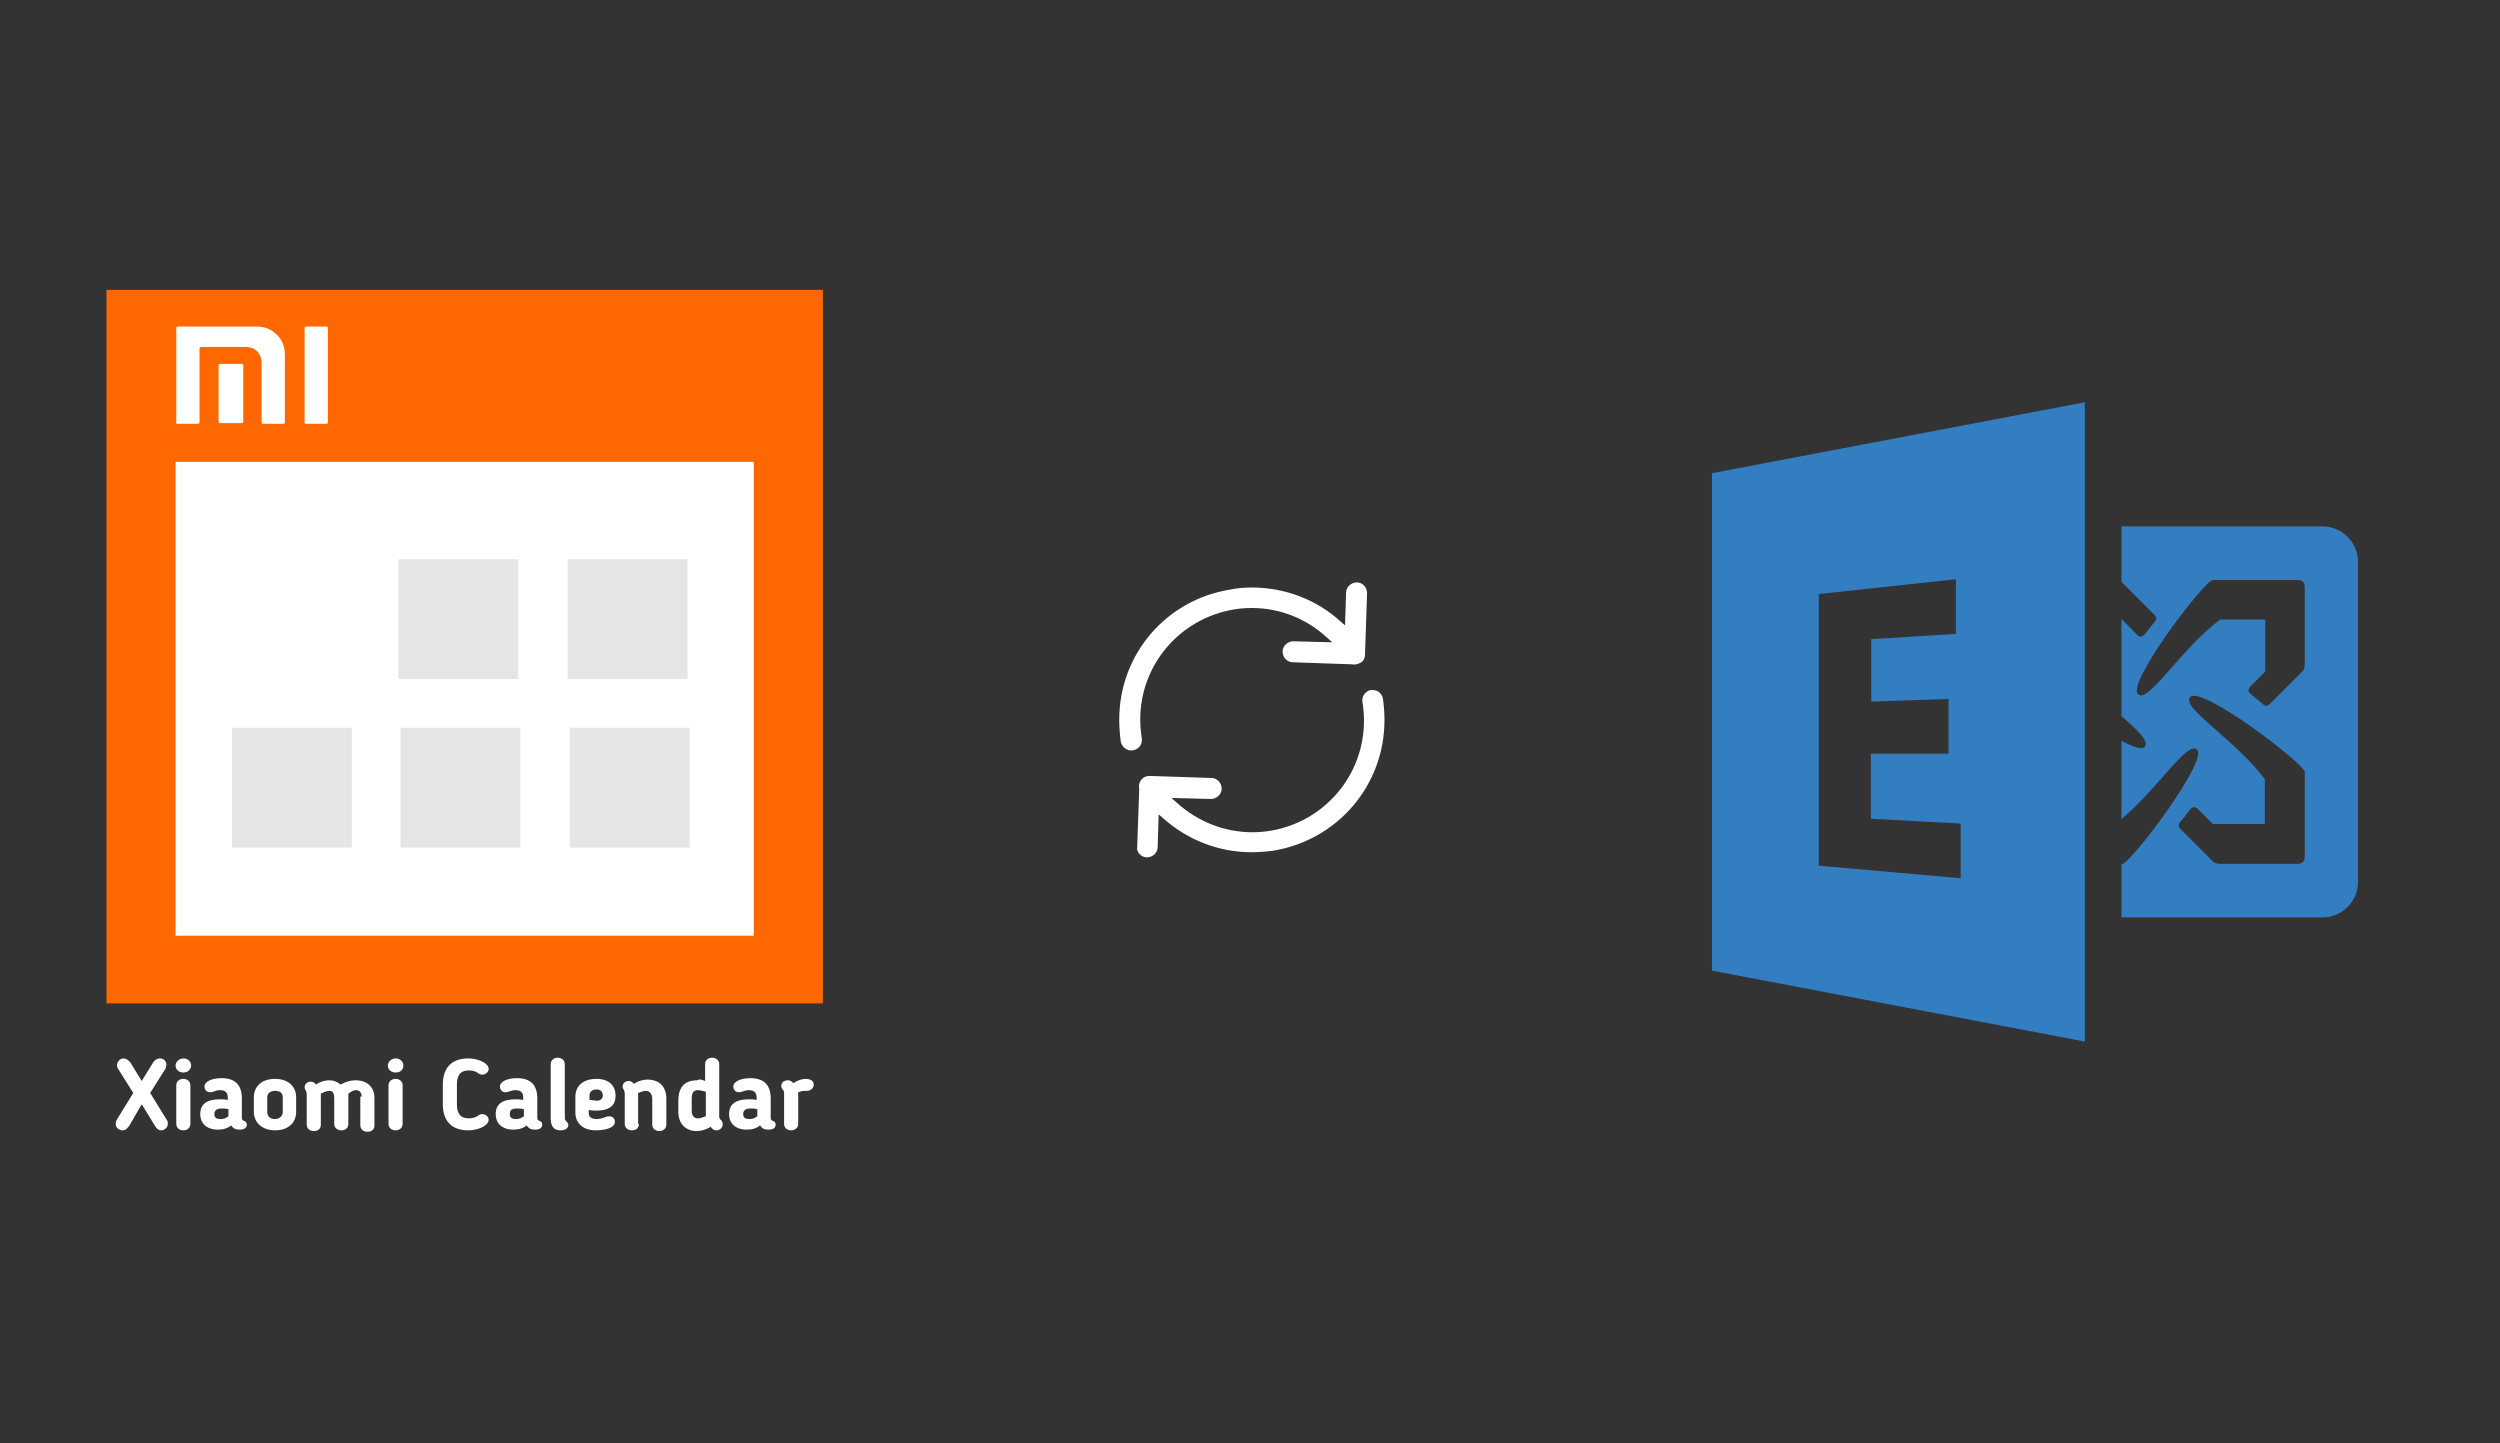 ﻿<?xml version="1.0" encoding="utf-8"?>
<!DOCTYPE svg PUBLIC "-//W3C//DTD SVG 1.1//EN" "http://www.w3.org/Graphics/SVG/1.1/DTD/svg11.dtd">
<svg x="0" y="0" width="672" height="388" xml="http://www.w3.org/XML/1998/namespace" xmlns="http://www.w3.org/2000/svg" xmlns:xlink="http://www.w3.org/1999/xlink" xmlns:xml="http://www.w3.org/XML/1998/namespace" version="1.1">
  <rect width="100%" height="100%" fill="#333333" stroke="none"/>
  <svg x="422" y="66" width="250" height="256" viewBox="0, 0, 249.8, 257.7" xml:space="preserve" id="Layer_1" enable-background="new 0 0 249.8 257.7" xmlns="http://www.w3.org/2000/svg" xmlns:xlink="http://www.w3.org/1999/xlink" xmlns:xml="http://www.w3.org/XML/1998/namespace" version="1.1">
    <path d="M37.5 61.6 L37.5 196.2 L138.4 215.4 L138.4 42.4 L37.5 61.6 z M104.8 171.2 L66.4 167.8 L66.4 94.3 L103.5 90.3 L103.5 105.1 L80.6 106.5 L80.6 123.4 L101.5 122.7 L101.5 137.5 L80.5 137.5 L80.5 155.1 L104.8 156.4 L104.8 171.2 z M202.7 76 L148.3 76 L148.3 91 C148.4 91.1 148.5 91.1 148.5 91.2 L157.2 99.9 C157.9 100.6 157.9 101.2 157.2 101.9 L154.5 105.3 C153.8 106 153.2 106 152.5 105.3 L148.5 101.2 L148.3 101.2 L148.3 127.3 C152.8 131.3 155.9 134.2 154.6 135.6 C153.9 136.5 151.5 135.7 148.3 134 L148.3 155.2 C158.2 146.9 166.2 133.9 168.7 136.4 C172 139.1 151.2 166.7 148.5 167.4 L148.3 167.4 L148.3 181.8 L202.7 181.8 C208 181.8 212.3 177.5 212.3 172.2 L212.3 85.6 C212.3 80.3 208 76 202.7 76 z M197.9 165.3 C197.9 166.7 197.2 167.3 195.9 167.3 L187.2 167.3 L175.4 167.3 C174.7 167.3 173.6 167.3 173 166.6 L164.3 157.9 C163.6 157.2 163.6 156.5 164.3 155.9 L167 152.5 C167.7 151.8 168.3 151.8 169 152.5 L173 156.5 L187.1 156.5 L187.1 144.4 C179 133.6 164.2 124.9 166.9 122.2 C169.6 118.8 197.2 139.7 197.9 142.4 L197.9 165.3 z M197.9 101.2 L197.9 112.9 C197.9 113.6 197.9 114.7 197.2 115.3 L188.5 124 C187.8 124.7 187.1 124.7 186.5 124 L183.2 121.3 C182.5 120.6 182.5 120 183.2 119.3 L187.2 115.3 L187.2 101.2 L175 101.2 C164.2 109.3 155.5 124.1 152.8 121.4 C149.5 118.7 170.3 91.1 173 90.5 L195.9 90.5 C197.3 90.5 197.9 91.2 197.9 92.5 L197.9 101.2 z" id="surface1_35_" style="fill:#337DC1;" />
  </svg>
  <svg x="250" y="107" width="173" height="173" viewBox="0, 0, 68, 125.7" xml:space="preserve" id="Layer_1#1" enable-background="new 0 0 68 125.7" xmlns="http://www.w3.org/2000/svg" xmlns:xlink="http://www.w3.org/1999/xlink" xmlns:xml="http://www.w3.org/XML/1998/namespace" version="1.1">
    <style type="text/css">
	.st0{fill:#4885ED;}
	.st1{fill:#E5E5E5;}
	.st2{fill:#FFFFFF;}
	.st3{fill:#594165;}
	.st4{fill:#FBBB00;}
	.st5{fill:#518EF8;}
	.st6{fill:#28B446;}
	.st7{fill:#F14336;}
	.st8{fill:#FFA000;}
	.st9{fill:#FFCA28;}
	.st10{fill:#F7F7F7;}
	.st11{fill-rule:evenodd;clip-rule:evenodd;}
	.st12{fill-rule:evenodd;clip-rule:evenodd;fill:#3FBDCF;}
	.st13{fill-rule:evenodd;clip-rule:evenodd;fill:#FFFFFF;}
	.st14{opacity:0.9;fill:#FFFFFF;}
	.st15{fill:#F7F7F7;stroke:#594165;stroke-width:4;stroke-miterlimit:10;}
	.st16{fill:#E0412F;}
	.st17{fill-rule:evenodd;clip-rule:evenodd;fill:#606161;}
	.st18{fill:none;stroke:#58ABF4;stroke-width:0.25;stroke-miterlimit:10;}
	.st19{fill:#036EB1;}
	.st20{fill:#A4C639;}
	.st21{fill:none;stroke:#E0412F;stroke-miterlimit:10;}
	.st22{fill:#046DB2;}
	.st23{fill-rule:evenodd;clip-rule:evenodd;fill:#528FF5;}
	.st24{fill-rule:evenodd;clip-rule:evenodd;fill:#417BE6;}
	.st25{fill-rule:evenodd;clip-rule:evenodd;fill:#4881E8;}
	.st26{fill-rule:evenodd;clip-rule:evenodd;fill:#FBC013;}
	.st27{fill:#DF871E;}
	.st28{fill:#B6B6B6;}
	.st29{fill:#8C5BA4;}
	.st30{fill:#8DC652;}
	.st31{fill:#497FC1;}
	.st32{fill:#919191;}
	.st33{fill-rule:evenodd;clip-rule:evenodd;fill:#8E8E8E;}
	.st34{fill:#8E8E8E;}
	.st35{fill:#EB3D01;}
	.st36{fill:#F57F20;}
	.st37{fill:#ED7E01;}
	.st38{fill-rule:evenodd;clip-rule:evenodd;fill:#046DB2;}
	.st39{fill:#E0E2E2;}
	.st40{fill:#47D86F;}
	.st41{fill:#4FC9F8;}
	.st42{fill:#FF9327;}
	.st43{fill:#C9C8C4;}
	.st44{fill:#9A9A9A;}
	.st45{fill:#F2F2F2;}
	.st46{fill:#D32E2A;}
	.st47{fill:#A3C53A;}
	.st48{fill:#D6D8D7;}
	.st49{fill:#3A5BBC;}
	.st50{fill:url(#SVGID_43_);}
	.st51{fill:url(#SVGID_44_);}
	.st52{fill:url(#SVGID_45_);}
	.st53{fill:url(#SVGID_46_);}
	.st54{fill:#FFE168;}
	.st55{fill:#006699;}
	.st56{fill:#F4AE01;}
	.st57{fill:#DD191F;}
	.st58{fill:#323232;}
	.st59{fill:#CDCCCA;}
	.st60{fill:#5199F0;}
	.st61{fill:#791BCC;}
	.st62{fill:#C71D2E;}
	.st63{fill:#32DAC4;}
	.st64{fill:#3C5A99;}
	.st65{fill:#FCB714;}
	.st66{fill:#F06415;}
	.st67{fill:#BDCF31;}
	.st68{fill:#00A1E0;}
	.st69{fill:#00A1E3;}
	.st70{fill:#7AAD3E;}
	.st71{fill:#A50034;}
	.st72{fill:#6B6B6B;}
	.st73{fill:#005DAA;}
	.st74{fill:#EB0028;}
	.st75{fill:#888B8D;}
	.st76{fill:#0C4DA2;}
	.st77{fill:#00BFFF;}
	.st78{fill-rule:evenodd;clip-rule:evenodd;fill:#E81123;}
	.st79{fill:#FF6700;}
	.st80{fill:#00BFFE;}
	.st81{fill:#C4C4C4;}
	.st82{fill:url(#SVGID_47_);}
	.st83{fill:url(#SVGID_48_);}
	.st84{fill:url(#SVGID_49_);}
	.st85{fill:url(#SVGID_50_);}
	.st86{fill:#E5E5E5;stroke:#8E8E8E;stroke-width:2;stroke-miterlimit:10;}
	.st87{fill-rule:evenodd;clip-rule:evenodd;fill:#594165;}
	.st88{fill-rule:evenodd;clip-rule:evenodd;fill:#D4D4D4;}
	.st89{fill-rule:evenodd;clip-rule:evenodd;fill:#3669D6;}
	.st90{fill-rule:evenodd;clip-rule:evenodd;fill:#3A81F4;}
	.st91{fill-rule:evenodd;clip-rule:evenodd;fill:#FAFAFA;}
	.st92{fill-rule:evenodd;clip-rule:evenodd;fill:#E0E0E0;}
	.st93{fill:url(#SVGID_59_);}
	.st94{opacity:0.2;fill:#56C7DA;enable-background:new    ;}
	.st95{fill:url(#SVGID_60_);}
	.st96{fill:url(#SVGID_61_);}
	.st97{fill:url(#SVGID_62_);}
	.st98{fill:url(#SVGID_63_);}
	.st99{fill:url(#SVGID_64_);}
	.st100{fill:#FCFCFC;enable-background:new    ;}
	.st101{enable-background:new    ;}
	.st102{fill:#5A5A5A;}
	.st103{fill:#D8D8D8;enable-background:new    ;}
	.st104{fill:#E9574E;}
	.st105{fill:none;stroke:#D8D8D8;stroke-width:0.75;stroke-miterlimit:10;enable-background:new    ;}
	.st106{fill:#E9574E;stroke:#E9574E;stroke-width:0.75;stroke-miterlimit:10;enable-background:new    ;}
	.st107{fill:#E0E0E0;}
	.st108{fill:#537ABD;}
	.st109{fill:#2EB672;}
	.st110{fill:#FED14B;}
	.st111{fill:#28CD7E;}
	.st112{fill:#CECECE;}
	.st113{fill-rule:evenodd;clip-rule:evenodd;fill:#FF9D17;}
	.st114{fill:#FFFFFF;stroke:#FFFFFF;stroke-miterlimit:10;}
	.st115{fill:#249FBD;}
	.st116{fill:#D62C5D;}
	.st117{fill:#FFB62B;}
	.st118{fill:#2F63AD;}
	.st119{fill:#4C368B;}
	.st120{fill:none;stroke:#4885ED;stroke-width:7.8;stroke-miterlimit:10;}
	.st121{fill:none;stroke:#FFFFFF;stroke-width:7.8;stroke-miterlimit:10;}
	.st122{fill:#594165;stroke:#FFFFFF;stroke-width:0.5;stroke-miterlimit:10;}
	.st123{fill-rule:evenodd;clip-rule:evenodd;fill:#2F63AD;}
	.st124{fill:none;stroke:#594165;stroke-width:4;stroke-linecap:round;stroke-miterlimit:10;}
	.st125{fill:none;stroke:#594165;stroke-width:4;stroke-linecap:round;stroke-miterlimit:10;stroke-dasharray:4.843,11.624;}
	.st126{fill:none;stroke:#594165;stroke-width:4;stroke-linecap:round;stroke-miterlimit:10;stroke-dasharray:4.825,11.58;}
	.st127{fill:#D8D8D8;}
	.st128{fill:#EDEDED;}
	.st129{fill:url(#SVGID_65_);}
	.st130{fill:url(#SVGID_66_);}
	.st131{fill:url(#SVGID_67_);}
	.st132{fill:url(#SVGID_68_);}
	.st133{fill:url(#SVGID_69_);}
	.st134{fill:url(#SVGID_70_);}
	.st135{fill:url(#SVGID_71_);}
	.st136{fill:url(#SVGID_72_);}
	.st137{fill:url(#SVGID_73_);}
	.st138{fill:url(#SVGID_74_);}
	.st139{fill:url(#SVGID_75_);}
	.st140{fill:url(#SVGID_76_);}
	.st141{fill:#F6961C;}
	.st142{fill-rule:evenodd;clip-rule:evenodd;fill:#4885ED;}
	.st143{opacity:0.5;}
	.st144{fill-rule:evenodd;clip-rule:evenodd;fill:#FFB62B;}
	.st145{fill:url(#SVGID_77_);}
	.st146{fill:url(#SVGID_78_);}
	.st147{fill:url(#SVGID_79_);}
	.st148{fill:url(#SVGID_80_);}
	.st149{fill:url(#SVGID_81_);}
	.st150{fill:url(#SVGID_82_);}
	.st151{fill:url(#SVGID_83_);}
	.st152{fill:url(#SVGID_84_);}
	.st153{fill:url(#SVGID_85_);}
	.st154{fill:url(#SVGID_86_);}
	.st155{fill:url(#SVGID_87_);}
	.st156{fill:url(#SVGID_88_);}
</style>
    <g>
      <path d="M56.1 50 L56.1 50 L56.5 38.1 C56.5 37.6 56.3 37 55.9 36.6 C55.5 36.2 55 36 54.5 36 C53.4 36 52.4 36.9 52.4 38 L52.2 44.4 L51.4 43.7 C46.6 39.3 40.4 37 34 37 C34 37 34 37 34 37 C32.6 37 31.2 37.1 29.8 37.4 C17.2 39.4 8.1 50.1 8.1 62.8 C8.1 64.2 8.2 65.6 8.4 67.1 C8.6 68.2 9.7 69 10.8 68.8 C11.9 68.6 12.7 67.6 12.5 66.4 C12.3 65.2 12.2 64 12.2 62.8 C12.2 52.1 19.9 43.1 30.4 41.3 C31.6 41.1 32.8 41 34 41 C34 41 34 41 34 41 C39.5 41 44.7 43.1 48.7 46.8 L49.7 47.7 L42.1 47.5 C41 47.5 40 48.4 40 49.5 C40 50 40.2 50.6 40.6 51 C41 51.4 41.5 51.6 42 51.6 L53.5 52 C54.1 52.1 54.7 52 55.2 51.7 C55.8 51.4 56.1 50.8 56.1 50 z" class="st2" style="fill:white;" />
      <path d="M12.1 89.1 C12.5 89.5 13 89.7 13.5 89.7 C14 89.7 14.6 89.5 15 89.1 C15.4 88.7 15.6 88.2 15.6 87.7 L15.8 81.3 L16.6 82 C21.4 86.3 27.5 88.7 33.9 88.7 C35.3 88.7 36.7 88.6 38.2 88.4 C50.8 86.3 59.9 75.6 59.9 62.9 C59.9 61.5 59.8 60.1 59.6 58.7 C59.5 58.2 59.2 57.7 58.8 57.4 C58.4 57.1 57.8 57 57.3 57 C56.2 57.2 55.4 58.2 55.6 59.4 C55.8 60.6 55.9 61.8 55.9 63 C55.9 73.7 48.2 82.7 37.7 84.5 C36.5 84.7 35.3 84.8 34.1 84.8 C34.1 84.8 34.1 84.8 34.1 84.8 C28.6 84.8 23.4 82.7 19.3 79 L18.3 78.1 L26 78.3 C27.1 78.3 28.1 77.4 28.1 76.3 C28.1 75.8 27.9 75.2 27.5 74.8 C27.1 74.4 26.6 74.2 26.1 74.2 L14.1 73.8 L14.1 73.8 C14.1 73.8 14.1 73.8 14.1 73.8 C13.6 73.8 13.2 73.9 12.9 74.1 C12.2 74.6 11.8 75.4 12 76.3 L12 76.4 L11.6 87.8 C11.5 88.1 11.7 88.7 12.1 89.1 z" class="st2" style="fill:white;" />
    </g>
  </svg>
  <svg x="0" y="66" width="250" height="256" viewBox="0, 0, 131.9, 125.7" xml:space="preserve" id="Layer_1#2" enable-background="new 0 0 131.9 125.7" xmlns="http://www.w3.org/2000/svg" xmlns:xlink="http://www.w3.org/1999/xlink" xmlns:xml="http://www.w3.org/XML/1998/namespace" version="1.1">
    <g>
      <rect x="18.4" y="9.2" width="95.1" height="89.9" style="fill:white;" />
      <path d="M15.1 1.6 C15.1 35.4 15.1 69.2 15.1 102.8 C49.1 102.8 83 102.8 116.7 102.8 C116.7 69 116.7 35.4 116.7 1.6 C82.8 1.6 49 1.6 15.1 1.6 z M106.9 93.2 C79.6 93.2 52.3 93.2 24.9 93.2 C24.9 70.9 24.9 48.6 24.9 26 C52.1 26 79.4 26 106.9 26 C106.9 48.2 106.9 70.6 106.9 93.2 z" style="fill:#FF6700;" />
      <rect x="56.5" y="39.8" width="17" height="17" style="fill:#E5E5E5;" />
      <rect x="80.5" y="39.8" width="17" height="17" style="fill:#E5E5E5;" />
      <rect x="32.9" y="63.7" width="17" height="17" style="fill:#E5E5E5;" />
      <rect x="56.8" y="63.7" width="17" height="17" style="fill:#E5E5E5;" />
      <rect x="80.8" y="63.7" width="17" height="17" style="fill:#E5E5E5;" />
      <g>
        <path d="M18.3 120.2 L18.3 120.2 C18.1 120.4 17.9 120.8 17.4 120.8 C16.9 120.8 16.4 120.4 16.4 119.9 C16.4 119.7 16.5 119.5 16.5 119.4 L18.9 115.5 L16.7 112 C16.6 111.9 16.6 111.7 16.6 111.5 C16.6 111.1 17 110.6 17.5 110.6 C17.9 110.6 18.3 110.9 18.5 111.2 L20.1 113.8 L21.7 111.2 C21.9 110.9 22.2 110.6 22.7 110.6 C23.2 110.6 23.6 111 23.6 111.5 C23.6 111.6 23.5 111.8 23.5 112 L21.3 115.5 L23.7 119.4 C23.8 119.5 23.8 119.7 23.8 119.9 C23.8 120.4 23.3 120.8 22.9 120.8 C22.4 120.8 22.2 120.5 22 120.2 L20.1 117.1 L18.3 120.2 z" style="fill:white;" />
        <path d="M26 112.6 C25.4 112.6 24.9 112.2 24.9 111.6 C24.9 111.1 25.4 110.6 26 110.6 C26.6 110.6 27.1 111 27.1 111.6 C27.1 112.2 26.6 112.6 26 112.6 z M27 119.9 C27 120.4 26.6 120.8 26 120.8 C25.4 120.8 25 120.4 25 119.9 L25 114.4 C25 113.9 25.4 113.5 26 113.5 C26.6 113.5 27 113.9 27 114.4 L27 119.9 z" style="fill:white;" />
        <path d="M34.3 119 C34.3 119.4 34.5 119.4 34.7 119.5 C34.9 119.6 35 119.7 35 120 C35 120.4 34.7 120.7 34 120.7 C33.5 120.7 33.1 120.6 32.8 120.1 C32.3 120.5 31.7 120.7 30.9 120.7 C29.3 120.7 28.4 119.8 28.4 118.5 L28.4 118.5 C28.4 117.1 29.3 116.4 31.2 116.4 C31.6 116.4 31.9 116.4 32.3 116.5 L32.3 116.1 C32.3 115.4 31.9 115.1 31.2 115.1 C30.8 115.1 30.6 115.2 30.3 115.3 C30.2 115.3 30 115.4 29.8 115.4 C29.2 115.4 29 114.9 29 114.6 C29 113.8 30.2 113.4 31.4 113.4 C33.4 113.4 34.3 114.4 34.3 116.3 L34.3 119 z M30.4 118.5 L30.4 118.5 C30.4 119 30.7 119.2 31.3 119.2 C31.7 119.2 32 119.1 32.4 118.8 L32.4 117.8 C32 117.7 31.7 117.7 31.4 117.7 C30.6 117.7 30.4 118.1 30.4 118.5 z" style="fill:white;" />
        <path d="M36 118.2 L36 116.1 C36 114.6 37.1 113.5 39 113.5 C40.9 113.5 42 114.6 42 116.1 L42 118.2 C42 119.7 40.9 120.8 39 120.8 C37.1 120.8 36 119.6 36 118.2 z M40.1 118.2 L40.1 116.1 C40.1 115.5 39.7 115.2 39 115.2 C38.3 115.2 37.9 115.6 37.9 116.1 L37.9 118.2 C37.9 118.8 38.3 119.2 39 119.2 C39.7 119.2 40.1 118.7 40.1 118.2 z" style="fill:white;" />
        <path d="M51.3 116 C51.3 115.5 51 115.1 50.5 115.1 C50.1 115.1 49.8 115.3 49.4 115.6 C49.4 115.7 49.4 115.8 49.4 116 L49.4 119.9 C49.4 120.4 49.1 120.8 48.4 120.8 C47.8 120.8 47.4 120.4 47.4 119.9 L47.4 116.3 C47.4 115.7 47.3 115.2 46.7 115.2 C46.3 115.2 45.9 115.4 45.5 115.6 C45.5 115.6 45.5 115.7 45.5 115.8 L45.5 120 C45.5 120.5 45.2 120.9 44.5 120.9 C43.9 120.9 43.5 120.5 43.5 120 L43.5 115.8 C43.5 115.3 43.4 115.3 43.4 115.2 C43.2 114.9 43.2 114.8 43.2 114.7 C43.2 114.2 43.6 113.9 44.1 113.9 C44.4 113.9 44.7 114.1 44.8 114.3 C45.4 113.9 46.1 113.7 46.7 113.7 C47.3 113.7 47.8 113.9 48.3 114.3 C49.1 113.9 49.7 113.7 50.4 113.7 C52.1 113.7 53.1 114.7 53.1 116.2 L53.1 120.1 C53.1 120.6 52.8 121 52.1 121 C51.5 121 51.1 120.6 51.1 120.1 L51.1 116 z" style="fill:white;" />
        <path d="M56.1 112.6 C55.5 112.6 55 112.2 55 111.6 C55 111.1 55.5 110.6 56.1 110.6 C56.7 110.6 57.2 111 57.2 111.6 C57.2 112.2 56.8 112.6 56.1 112.6 z M57.1 119.9 C57.1 120.4 56.7 120.8 56.1 120.8 C55.5 120.8 55.1 120.4 55.1 119.9 L55.1 114.4 C55.1 113.9 55.5 113.5 56.1 113.5 C56.7 113.5 57.1 113.9 57.1 114.4 L57.1 119.9 z" style="fill:white;" />
        <path d="M64.8 117.1 C64.8 118.3 65.2 119.1 66.5 119.1 C66.9 119.1 67.3 119 67.7 118.8 L67.8 118.7 C68 118.6 68.1 118.5 68.4 118.5 C68.9 118.5 69.3 118.9 69.3 119.3 C69.3 120.1 67.9 120.8 66.4 120.8 C63.9 120.8 62.8 119.3 62.8 117.1 L62.8 114.3 C62.8 112.1 63.9 110.6 66.4 110.6 C67.9 110.6 69.3 111.3 69.3 112.1 C69.3 112.5 68.9 112.9 68.4 112.9 C68.1 112.9 68 112.8 67.8 112.7 L67.7 112.6 C67.3 112.4 67 112.3 66.5 112.3 C65.2 112.3 64.8 113.1 64.8 114.3 L64.8 117.1 z" style="fill:white;" />
        <path d="M76.2 119 C76.2 119.4 76.4 119.4 76.6 119.5 C76.8 119.6 76.9 119.7 76.9 120 C76.9 120.4 76.6 120.7 75.9 120.7 C75.4 120.7 75 120.6 74.7 120.1 C74.2 120.5 73.6 120.7 72.8 120.7 C71.2 120.7 70.3 119.8 70.3 118.5 L70.3 118.5 C70.3 117.1 71.2 116.4 73.1 116.4 C73.5 116.4 73.8 116.4 74.2 116.5 L74.2 116.1 C74.2 115.4 73.8 115.1 73.1 115.1 C72.7 115.1 72.5 115.2 72.2 115.3 C72.1 115.3 71.9 115.4 71.7 115.4 C71.1 115.4 70.9 114.9 70.9 114.6 C70.9 113.8 72.1 113.4 73.3 113.4 C75.3 113.4 76.2 114.4 76.2 116.3 L76.2 119 z M72.3 118.5 L72.3 118.5 C72.3 119 72.6 119.2 73.2 119.2 C73.6 119.2 73.9 119.1 74.3 118.8 L74.3 117.8 C73.9 117.7 73.6 117.7 73.3 117.7 C72.4 117.7 72.3 118.1 72.3 118.5 z" style="fill:white;" />
        <path d="M78.1 119.1 L78.1 111.4 C78.1 110.9 78.5 110.5 79.1 110.5 C79.7 110.5 80.1 110.9 80.1 111.4 L80.1 118.9 C80.1 119.2 80.1 119.3 80.3 119.5 C80.4 119.7 80.6 119.7 80.6 120 C80.6 120.5 80.2 120.8 79.5 120.8 C78.9 120.8 78.1 120.6 78.1 119.1 z" style="fill:white;" />
        <path d="M83.5 117.9 L83.5 118.4 C83.5 118.9 83.9 119.2 84.6 119.2 C85 119.2 85.4 119.1 85.9 118.9 C86 118.9 86.1 118.8 86.3 118.8 C87 118.8 87.2 119.2 87.2 119.6 C87.2 120.6 85.4 120.8 84.5 120.8 C82.6 120.8 81.6 119.7 81.6 118.3 L81.6 116 C81.6 114.6 82.6 113.5 84.6 113.5 C86.4 113.5 87.3 114.5 87.3 115.9 C87.3 117.2 86.5 118 84.6 118 C84.2 118 83.9 118 83.5 117.9 z M84.6 115 C83.9 115 83.6 115.4 83.6 115.9 L83.6 116.5 C84 116.5 84.5 116.6 84.6 116.6 C85.1 116.6 85.5 116.4 85.5 115.8 C85.4 115.2 85.1 115 84.6 115 z" style="fill:white;" />
        <path d="M90.6 119.9 C90.6 120.4 90.3 120.8 89.6 120.8 C89 120.8 88.6 120.4 88.6 119.9 L88.6 115.7 C88.6 115.2 88.5 115.2 88.5 115.1 C88.3 114.8 88.3 114.7 88.3 114.6 C88.3 114.1 88.7 113.8 89.2 113.8 C89.5 113.8 89.7 114 89.9 114.2 C90.5 113.8 91.2 113.6 91.8 113.6 C93.6 113.6 94.5 114.7 94.5 116.3 L94.5 120 C94.5 120.5 94.1 120.9 93.5 120.9 C92.9 120.9 92.5 120.5 92.5 120 L92.5 116.3 C92.5 115.6 92.1 115.2 91.6 115.2 C91.3 115.2 91 115.3 90.5 115.5 C90.5 115.6 90.5 115.7 90.5 115.8 L90.5 119.9 z" style="fill:white;" />
        <path d="M100 113.8 L100 111.4 C100 110.9 100.4 110.5 101 110.5 C101.6 110.5 102 110.9 102 111.4 L102 118.9 C102 119.1 102.1 119.2 102.3 119.4 C102.4 119.5 102.5 119.7 102.5 119.9 C102.5 120.5 102 120.8 101.6 120.8 C101.2 120.8 101 120.6 100.8 120.3 C100.1 120.7 99.5 120.9 98.8 120.9 C97.2 120.9 96.2 119.8 96.2 118.2 L96.2 116.6 C96.2 114.9 96.9 113.7 98.9 113.7 C99.2 113.5 99.5 113.6 100 113.8 z M100 115.3 C99.6 115.2 99.2 115.1 99 115.1 C98.3 115.1 98.1 115.5 98.1 116.4 L98.1 118 C98.1 118.7 98.4 119.1 99 119.1 C99.3 119.1 99.6 119 100.1 118.8 C100.1 118.7 100.1 118.6 100.1 118.5 L100.1 115.3 z" style="fill:white;" />
        <path d="M109.3 119 C109.3 119.4 109.5 119.4 109.7 119.5 C109.9 119.6 110 119.7 110 120 C110 120.4 109.7 120.7 109 120.7 C108.5 120.7 108.1 120.6 107.8 120.1 C107.3 120.5 106.7 120.7 105.9 120.7 C104.3 120.7 103.4 119.8 103.4 118.5 L103.4 118.5 C103.4 117.1 104.3 116.4 106.2 116.4 C106.6 116.4 106.9 116.4 107.3 116.5 L107.3 116.1 C107.3 115.4 106.9 115.1 106.2 115.1 C105.8 115.1 105.6 115.2 105.3 115.3 C105.2 115.3 105 115.4 104.8 115.4 C104.2 115.4 104 114.9 104 114.6 C104 113.8 105.2 113.4 106.4 113.4 C108.4 113.4 109.3 114.4 109.3 116.3 L109.3 119 z M105.4 118.5 L105.4 118.5 C105.4 119 105.7 119.2 106.3 119.2 C106.7 119.2 107 119.1 107.4 118.8 L107.4 117.8 C107 117.7 106.7 117.7 106.4 117.7 C105.6 117.7 105.4 118.1 105.4 118.5 z" style="fill:white;" />
        <path d="M113.2 115.4 C113.2 115.5 113.2 115.6 113.2 115.7 L113.2 119.9 C113.2 120.4 112.8 120.8 112.2 120.8 C111.6 120.8 111.2 120.4 111.2 119.9 L111.2 115.7 C111.2 115.4 111.2 115.2 111 115 C110.9 114.9 110.8 114.7 110.8 114.5 C110.8 114 111.2 113.7 111.8 113.7 C112.1 113.7 112.3 113.9 112.5 114.1 C113.1 113.7 113.8 113.5 114.2 113.5 C115.1 113.5 115.4 113.9 115.4 114.3 C115.4 114.8 115 115.2 114.4 115.2 C113.9 115.2 113.7 115.2 113.2 115.4 z" style="fill:white;" />
      </g>
      <g>
        <path d="M43.4 20.6 L46.3 20.6 C46.4 20.6 46.5 20.5 46.5 20.4 L46.5 7 C46.5 6.9 46.4 6.8 46.3 6.8 L43.4 6.8 C43.3 6.8 43.2 6.9 43.2 7 L43.2 20.3 C43.1 20.5 43.3 20.6 43.4 20.6 z" style="fill:white;" />
        <path d="M25.2 20.6 L28.1 20.6 C28.2 20.6 28.3 20.5 28.3 20.4 L28.3 9.9 C28.3 9.8 28.4 9.7 28.5 9.7 L34.8 9.7 C36.6 9.7 37.1 11.1 37.1 11.9 L37.1 20.4 C37.1 20.5 37.2 20.6 37.3 20.6 L40.2 20.6 C40.3 20.6 40.4 20.5 40.4 20.4 L40.4 10.9 C40.4 10.1 40.3 9 39.3 8 C38.3 7 37.3 6.8 36.2 6.8 L25.2 6.8 C25.1 6.8 25 6.9 25 7 L25 20.3 C24.9 20.5 25 20.6 25.2 20.6 z" style="fill:white;" />
        <path d="M34.3 12.1 L31.2 12.1 C31.1 12.1 31 12.2 31 12.3 L31 20.3 C31 20.4 31.1 20.5 31.2 20.5 L34.3 20.5 C34.4 20.5 34.5 20.4 34.5 20.3 L34.5 12.3 C34.5 12.2 34.4 12.1 34.3 12.1 z" style="fill:white;" />
      </g>
    </g>
  </svg>
</svg>